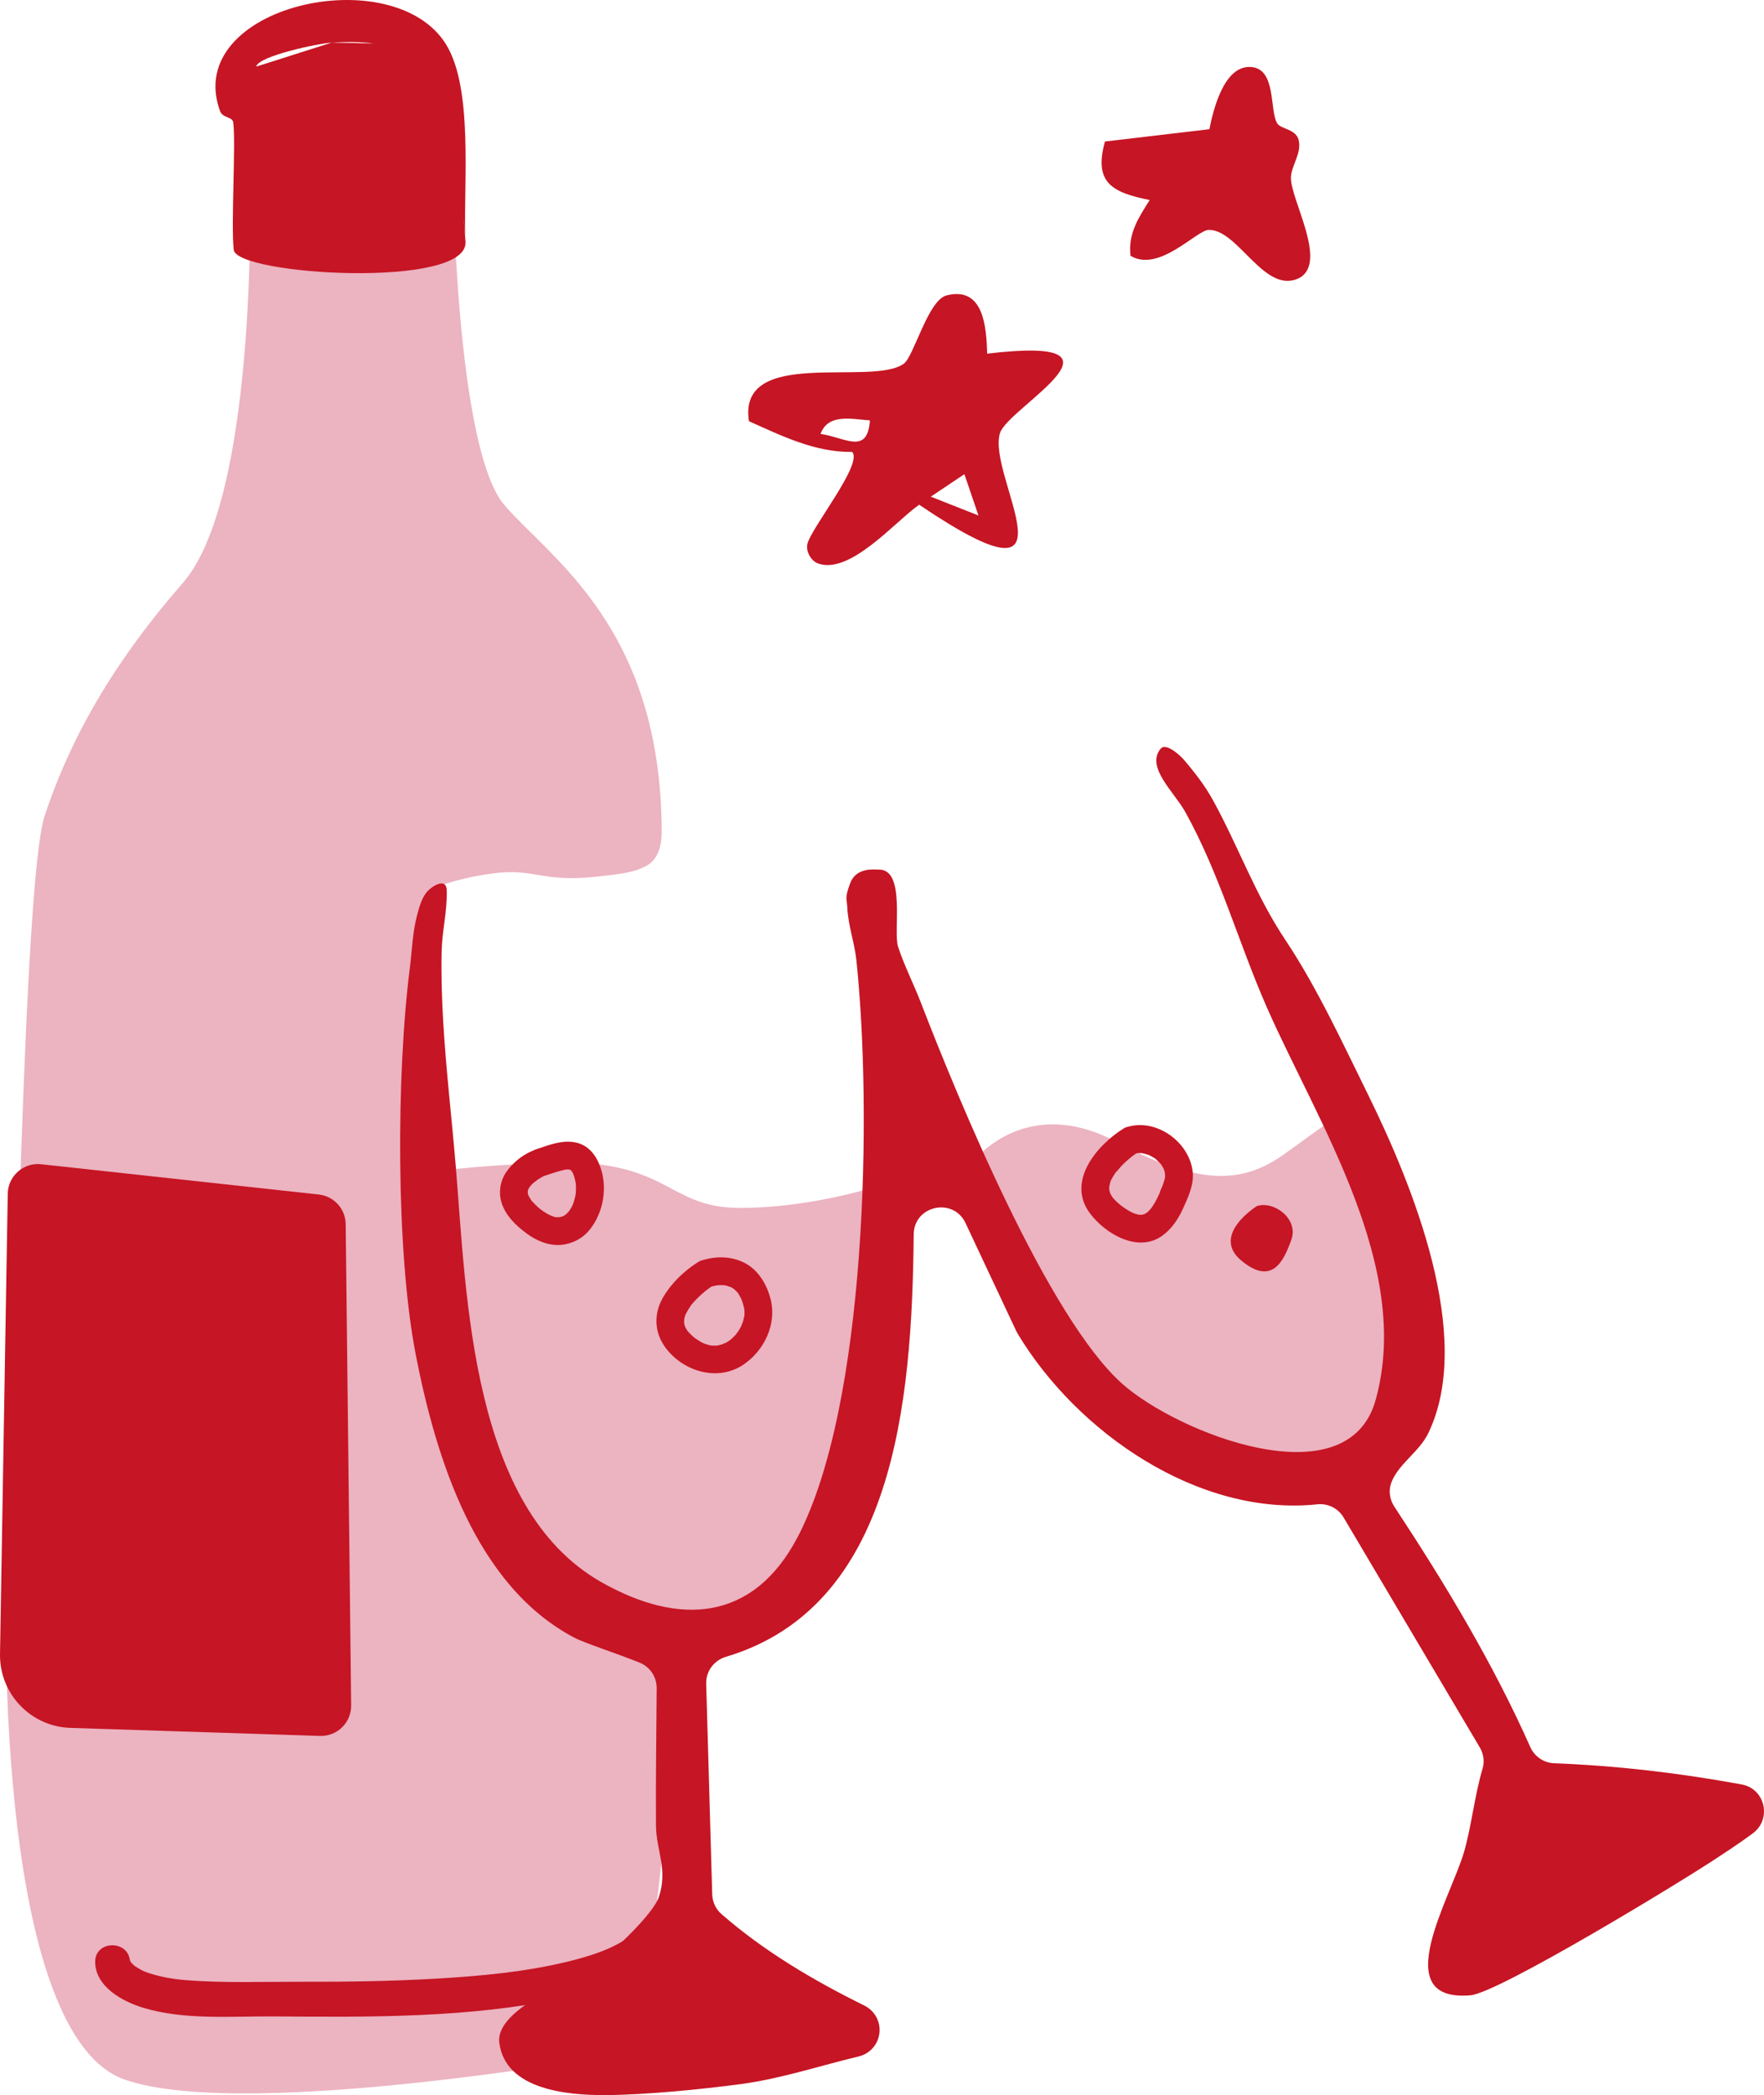 <svg xmlns="http://www.w3.org/2000/svg" id="a" data-name="Layer 1" width="67.074mm" height="79.634mm" viewBox="0 0 190.13 225.733"><path d="M69.007,220.955s-42.257,7.775-55.571,3.105S.121,176.336.904,164.594s1.566-69.668,3.914-76.714,6.395-15.342,14.873-25.049c8.478-9.707,7.222-45.524,7.222-45.524l21.898,1.519s.308,29.605,5.597,35.648c5.095,5.822,16.828,13.267,16.91,35.058.006,1.476-.323,3.031-1.619,3.738-1.311.715-2.521.872-5.484,1.192-5.809.627-6.622-.949-11.088-.358s-6.979,1.85-6.979,1.85c0,0-4.448,47.406,5.637,63.942,10.085,16.536,22.369,15.365,22.369,15.365l-5.148,45.692Z" fill="#ecb3c1"></path><path d="M4.438,125.438l29.924,3.264c1.635.178,2.879,1.55,2.897,3.194l.589,51.853c.021,1.85-1.505,3.345-3.354,3.285l-26.912-.866c-4.278-.138-7.653-3.683-7.581-7.962l.835-49.592c.032-1.912,1.701-3.383,3.602-3.176Z" fill="#c61524"></path><path d="M105.102,124.926s5.593-7.084,15.287-1.864,14.169,4.101,18.27,1.119,8.771-6.285,8.771-6.285c0,0,15.092,37.978-.941,39.097s-35.422-3.356-41.387-32.066Z" fill="#ecb3c1"></path><path d="M45.445,126.791s-1.491-.746,12.677-1.491,13.423,4.847,21.626,4.847,15.66-2.61,15.66-2.61c0,0,3.729,56.302-21.253,47.726s-31.693-28.71-28.71-48.472Z" fill="#ecb3c1"></path><g><path d="M48.11,4.837c-5.669-9.324-28.49-4.196-24.401,7.114.294.813,1.351.582,1.434,1.259.287,2.329-.255,10.98.05,13.71s25.365,4.252,24.979-.887-.019-.501-.026-.749c-.167-5.795.84-15.715-2.037-20.448ZM27.619,7.177c.213-1.153,6.796-2.515,8.133-2.589,1.805-.099,3.28-.064,4.498.09l-4.498-.09-8.133,2.589Z" fill="#c61524"></path><path d="M187.736,192.265c-6.688-1.232-13.381-2.018-20.222-2.287-1.124-.044-2.117-.718-2.574-1.746-4.033-9.067-9.205-17.631-14.657-25.909-.508-.772-.646-1.747-.312-2.609.776-2.008,2.996-3.272,3.976-5.303,5.007-10.378-1.735-26.811-6.516-36.515-2.713-5.506-5.487-11.515-8.878-16.603-3.274-4.914-5.022-9.988-7.826-15.099-.836-1.524-2.025-3.057-3.157-4.374-.249-.29-1.867-1.879-2.472-1.151-1.635,1.967,1.452,4.66,2.637,6.783,3.719,6.667,5.757,14.147,8.822,21.112,5.452,12.387,15.723,27.934,11.708,42.293-3.018,10.795-21.305,3.559-27.288-1.747-7.968-7.067-17.63-30.477-21.726-41.093-.781-2.025-1.782-3.953-2.457-6.023-.54-1.657.868-8.365-2.082-8.3-.365.008-2.388-.296-3.051,1.41s-.374,1.742-.339,2.626c.078,1.944.779,3.805.982,5.733,1.698,16.137,1.15,47.854-6.331,62.145-4.773,9.118-12.762,9.619-21.156,4.86-14.042-7.962-14.515-30.63-15.696-44.844-.428-5.154-1.042-10.293-1.346-15.457-.151-2.566-.229-5.138-.171-7.71.05-2.194.611-4.312.548-6.527-.04-1.399-1.488-.495-2.004.024-.688.691-.976,1.83-1.214,2.739-.477,1.822-.516,3.701-.755,5.558-1.461,11.366-1.534,30.684.654,41.822,2.183,11.115,6.421,24.749,17.037,30.36,1.129.597,4.818,1.787,7.082,2.712,1.111.454,1.834,1.533,1.827,2.733-.028,4.942-.114,9.913-.073,14.846.022,2.641,1.315,4.685.297,7.697-.591,1.748-4.666,5.618-6.294,6.853-2.818,2.137-11.373,5.117-10.889,8.836.66,5.07,7.373,5.642,11.424,5.624,4.271-.02,10.38-.617,14.688-1.199,4.295-.581,8.426-1.964,12.623-2.967,1.268-.303,2.184-1.404,2.247-2.706h0c.057-1.174-.596-2.261-1.65-2.781-5.48-2.706-10.799-5.841-15.407-9.867-.61-.533-.958-1.307-.981-2.116l-.649-22.69c-.038-1.339.844-2.516,2.128-2.898,18.077-5.381,20.07-27.195,20.239-45.515.029-3.116,4.264-4.031,5.589-1.211l5.456,11.613c.049.104.102.205.161.303,6.42,10.667,19.501,19.722,32.306,18.38,1.137-.119,2.239.431,2.822,1.415l14.679,24.776c.405.684.53,1.507.305,2.269-.859,2.906-1.179,6.076-1.969,8.889-1.393,4.964-8.418,16.338.667,15.551,3.022-.262,22.755-12.257,26.567-14.802.525-.351,2.212-1.426,3.862-2.649,2.066-1.531,1.337-4.796-1.193-5.262Z" fill="#c61524"></path><path d="M106.405,38.103c17.036-2.016,2.314,5.735,1.384,8.539-1.53,4.612,9.495,20.055-8.72,7.737-2.621,1.847-7.45,7.572-10.904,6.328-.705-.254-1.328-1.229-1.141-2.098.359-1.664,6.066-8.699,4.813-9.92-3.984.064-7.58-1.731-11.112-3.305-1.253-8.079,13.239-3.698,16.691-6.198,1.089-.789,2.608-6.854,4.608-7.358,3.992-1.006,4.287,3.357,4.38,6.276ZM93.765,45.294c-1.876-.117-4.496-.808-5.325,1.455,2.673.386,5.052,2.313,5.325-1.455ZM103.945,51.09l-3.622,2.423,5.139,2.028-1.517-4.451Z" fill="#c61524"></path><path d="M137.698,13.341c.4.562,1.978.586,2.269,1.724.373,1.457-.825,2.799-.826,4.111-.002,2.385,3.916,8.955.994,10.728-3.782,2.02-6.607-5.151-9.837-5.137-1.323.006-5.361,4.655-8.452,2.79-.265-2.427.871-4.09,2.07-6.004-3.989-.812-6.071-1.812-4.821-6.305l11.256-1.326c.438-2.192,1.582-6.806,4.397-6.708,2.912.101,2.029,4.832,2.949,6.126Z" fill="#c61524"></path></g><path d="M.741,173.922c.077,2.381,16.158,2.194,18.114,1.936,1.791-.236,3.61-.074,5.402-.375.853-.143,1.848-.339,2.533-.908,1.039-.864.338-2.433-.559-3.105-.621-.465-1.435-.489-2.178-.605-3.367-.528-6.791-.769-10.196-.891-4.284-.153-8.344-.258-12.087-.153-.695.02-1.079,2.486-1.029,4.101Z" fill="#c61524"></path><path d="M10.257,211.401c.036,2.686,3.001,4.268,5.206,4.932,4.47,1.346,9.53.884,14.162.922,10.332.085,20.96.168,31.119-1.962,4.097-.859,9.01-2.198,11.49-5.871,1.354-2.006-1.893-3.884-3.238-1.893-.043.064-.349.436-.064.105-.101.117-.198.24-.309.348-.234.228-.465.454-.721.659.225-.18-.48.324-.625.414-.378.235-.769.447-1.168.644-1.459.72-3.343,1.277-5.11,1.698-4.562,1.088-9.267,1.512-13.939,1.786-4.899.287-9.809.352-14.715.338-4.123-.012-8.346.157-12.456-.186-1.322-.11-2.618-.347-3.88-.762-.408-.134-.547-.191-1.001-.448-.141-.08-.276-.166-.412-.254-.285-.184.193.219-.169-.132-.085-.082-.168-.171-.255-.25-.375-.34.152.198-.025-.017-.18-.218-.257-.74-.097-.093-.133-.54-.045-.163-.043.023-.032-2.411-3.782-2.418-3.75,0h0Z" fill="#c61524"></path><path d="M57.365,124.004c-1.121.474-2.157,1.323-2.833,2.33-.615.917-.806,2.103-.498,3.164.424,1.46,1.581,2.559,2.769,3.43,1.054.773,2.411,1.336,3.74,1.193,1.198-.129,2.273-.7,3.03-1.645,1.488-1.857,1.946-4.6,1.094-6.838-.315-.828-.748-1.541-1.48-2.059-.548-.388-1.229-.556-1.894-.569-1.228-.024-2.423.468-3.57.842-.745.243-1.305,1.049-1.048,1.845.241.744,1.046,1.308,1.845,1.048.459-.15.914-.309,1.376-.452.214-.066.428-.128.645-.182.097-.024.195-.046.294-.066.043-.009.085-.017.128-.024.284-.05-.084-.019-.148.016.126-.069.425-.031.564-.024.016,0,.138.016.141.011-.009.018-.418-.085-.234-.029.085.026.177.049.263.069.224.051-.329-.165-.183-.08.039.023.082.04.121.063.031.018.062.042.094.058.206.105-.264-.236-.146-.116.062.063.129.123.191.186.025.026.051.073.081.095-.284-.219-.174-.234-.082-.088.065.103.118.21.174.318.056.107.027.193-.056-.14.016.067.051.133.074.198.093.266.165.539.219.815.027.139.042.543.007-.006.006.1.021.2.027.301.013.214.015.429.005.644-.005.114-.014.227-.025.34-.037.367.063-.341.004-.026-.04.213-.08.423-.138.632-.057.206-.133.404-.203.606-.061.177.172-.379.061-.144-.019.04-.037.08-.056.12-.047.098-.097.195-.151.289-.053.093-.108.185-.168.274-.04.061-.253.346-.067.105s-.034.033-.083.087c-.069.075-.141.148-.216.217-.037.034-.076.066-.114.1-.123.11-.157.024.138-.104-.077.033-.152.106-.225.149-.077.046-.16.082-.237.128-.191.115.21-.1.194-.079-.025.032-.128.048-.17.061-.097.031-.195.054-.294.077-.345.08.37-.016.059-.007-.097.003-.193.01-.291.007-.044-.001-.089-.003-.133-.006-.312-.022.085.049.127.023-.107.066-.566-.136-.679-.176-.062-.022-.124-.054-.186-.071.021.006.349.16.13.051-.131-.066-.262-.13-.39-.203-.137-.078-.271-.162-.402-.25-.055-.037-.11-.075-.164-.114-.019-.014-.289-.218-.098-.069.196.152-.087-.073-.102-.085-.056-.046-.111-.094-.166-.141-.128-.112-.253-.227-.373-.347-.11-.109-.216-.221-.317-.338-.038-.044-.074-.089-.112-.133-.194-.225.157.243.059.075-.118-.202-.249-.389-.357-.598-.124-.239.12.369.05.117-.011-.04-.028-.079-.041-.118-.027-.086-.045-.173-.068-.261-.073-.289.019.425.012.091-.002-.09-.002-.179-.001-.269.002-.334-.091.405-.013.089.018-.074.034-.149.057-.222.052-.168.182-.313-.054.099.041-.072.071-.152.112-.225.049-.088.105-.171.16-.255.169-.262-.258.301-.052.065.12-.138.242-.271.376-.396.059-.055.12-.109.181-.161.024-.021.049-.04.073-.061.194-.165-.118.109-.156.118.122-.029.289-.21.398-.28.288-.187.592-.363.909-.497.321-.136.602-.579.689-.896.099-.359.054-.837-.151-1.156-.206-.32-.514-.602-.896-.689-.421-.096-.763-.015-1.156.151Z" fill="#c61524"></path><path d="M75.288,135.954c-1.122.7-2.184,1.616-3.007,2.65-.695.873-1.299,1.856-1.47,2.978-.226,1.475.215,2.802,1.17,3.937,1.972,2.346,5.497,3.297,8.142,1.516,2.243-1.51,3.61-4.342,2.943-7.028-.396-1.596-1.329-3.196-2.846-3.956-1.433-.718-3.063-.728-4.574-.249-.747.237-1.304,1.054-1.048,1.845.242.749,1.044,1.302,1.845,1.048.245-.078.493-.145.746-.194.041-.008.158-.013.185-.032-.021.015-.384.037-.123.018.136-.01.271-.022.407-.025.119-.002.237,0,.355.007.044.003.088.008.131.01.25.013-.115-.01-.139-.021.094.043.236.043.338.069.114.029.295.134.408.129.002,0-.296-.141-.161-.069.05.027.103.049.154.075.102.053.202.111.298.174.049.032.095.068.144.099.159.1-.226-.208-.095-.071.093.098.202.182.295.281.043.045.082.094.124.139.156.168-.074-.074-.057-.079.026-.007.199.296.22.331.072.119.139.242.2.367.024.049.045.099.069.147.081.159-.095-.266,0,.004.107.309.207.618.275.939.011.053.02.106.031.159.051.237-.022-.137-.02-.156-.015.114.019.255.021.371.001.112-.003.224-.011.335-.004.056-.012.113-.015.169-.011.193.069-.331.019-.145-.065.239-.099.483-.175.72-.028.088-.124.244-.12.334,0,.004.135-.294.065-.152-.026.054-.049.109-.075.163-.111.231-.238.455-.379.67-.054.082-.187.207-.21.298.007-.029.232-.277.065-.089-.04.046-.078.093-.119.139-.172.194-.36.37-.554.541-.248.219.196-.126-.019.017-.101.067-.199.137-.303.2s-.209.121-.317.176c-.018.009-.144.054-.163.078.111-.141.266-.099.065-.031-.233.079-.468.127-.704.191-.191.052.322-.022.124-.015-.062.002-.124.012-.186.015-.142.008-.285.009-.428.002-.065-.003-.129-.01-.193-.014-.236-.014.106-.019.105.015,0,0-.362-.077-.398-.087-.119-.032-.237-.069-.353-.11-.049-.017-.27-.101-.076-.024.212.083-.087-.043-.129-.064-.293-.146-.562-.322-.833-.504-.045-.03-.215-.174-.012-.005-.064-.053-.129-.105-.192-.16-.123-.106-.242-.217-.356-.334-.094-.096-.176-.204-.269-.298-.137-.138.153.245.06.079-.022-.039-.054-.075-.079-.112-.065-.097-.126-.197-.182-.299-.027-.049-.05-.1-.076-.15-.139-.257.102.334.026.06-.024-.087-.057-.172-.08-.26-.016-.062-.075-.435-.039-.134.037.304,0-.07,0-.131-.003-.11.009-.218.01-.327.002-.227-.023.169-.028.183.015-.041.016-.101.025-.143.021-.094.041-.189.068-.282.026-.094.06-.185.09-.278.009-.026.057-.12.053-.137.008.028-.161.337-.063.155.197-.368.405-.708.638-1.053.101-.15-.215.263-.097.125.04-.047.078-.097.118-.145.079-.095.16-.188.243-.28.145-.161.296-.316.451-.467.278-.271.57-.527.873-.771.055-.044.315-.247.064-.053-.246.19-.011.01.047-.033.098-.073.197-.144.297-.213.094-.065.188-.13.285-.19.665-.415.986-1.358.538-2.052-.43-.667-1.34-.983-2.052-.538Z" fill="#c61524"></path><path d="M121.113,121.582c-2.919,1.822-6.199,5.728-3.632,9.15,1.666,2.221,5.201,4.302,7.815,2.394,1.009-.737,1.702-1.789,2.214-2.915.549-1.206,1.188-2.568,1.047-3.926-.334-3.218-3.899-5.836-7.085-4.853-.749.231-1.302,1.058-1.048,1.845.244.754,1.042,1.295,1.845,1.048.111-.034.223-.058.335-.087.241-.062-.367.022.035,0,.103-.006.207-.006.31-.002.06.002.119.007.179.011.28.017-.02.039-.085-.014.063.052.277.056.359.077.12.031.238.068.355.109.03.01.16.072.175.066-.009.003-.278-.134-.142-.058.124.069.256.125.38.195.11.063.218.131.323.202.02.013.156.111.156.111-.01.011-.287-.244-.078-.057.191.171.366.347.541.534.184.197-.067-.06-.057-.082-.003.007.115.162.109.154.07.104.136.21.195.32.033.061.185.375.086.158-.096-.208-.009-.019.008.038.023.074.048.148.069.223.016.06.027.122.043.182.045.161-.065.092-.008-.121-.027.1.022.272.022.38,0,.048-.004.097-.004.145,0,.121-.085.19.004.045.097-.158.011-.052-.013.047-.02.083-.037.167-.061.249-.071.248-.166.49-.256.731-.081.217-.243.476-.275.702.037-.254.098-.227.041-.099-.025.057-.05.114-.076.17-.051.112-.103.224-.157.335-.105.216-.217.429-.339.637-.116.199-.245.389-.376.579-.144.209.235-.27.004-.01-.08.09-.159.181-.244.267-.074.074-.156.138-.23.212-.161.161.312-.187-.002-.006-.075.043-.152.088-.226.133-.246.15.328-.09-.019.011-.096.028-.198.047-.292.078-.233.078.37-.016.051-.009-.109.002-.216.002-.326,0-.064-.001-.258-.03-.013.005.268.039-.004-.005-.064-.018-.124-.027-.246-.061-.367-.1-.069-.022-.39-.159-.207-.071.196.094-.023-.015-.071-.038-.069-.034-.138-.069-.206-.106-.164-.088-.324-.183-.481-.284-.153-.098-.301-.203-.449-.308-.027-.019-.219-.167-.047-.032-.061-.048-.12-.097-.18-.146-.241-.199-.471-.41-.677-.644-.016-.018-.129-.147-.127-.149.009-.009.214.309.064.079-.057-.087-.117-.172-.169-.262-.057-.098-.103-.201-.158-.299-.091-.162.099.312.057.134-.015-.062-.045-.125-.063-.186-.029-.098-.044-.2-.073-.297-.072-.239.019.377.01.067-.003-.098-.01-.194-.007-.292.005-.199.116-.402-.019.002.056-.169.07-.357.124-.529.029-.093.068-.183.098-.276.054-.172-.151.314-.065.155.029-.054.052-.112.079-.167.083-.167.176-.329.275-.487.053-.085.109-.168.166-.25.083-.119.334-.352.011-.028.308-.309.568-.665.885-.97.277-.266.567-.518.867-.758.022-.017.044-.034.066-.052.183-.148-.135.106-.156.12.06-.041.117-.088.175-.132.096-.071.194-.141.292-.209.089-.062.179-.123.271-.181.665-.415.986-1.358.538-2.052-.43-.667-1.34-.983-2.052-.538Z" fill="#c61524"></path><path d="M135.476,129.943s-4.999,3.11-1.697,5.862,4.568.139,5.412-2.254c.789-2.236-1.887-4.203-3.715-3.608Z" fill="#c61524"></path></svg>
